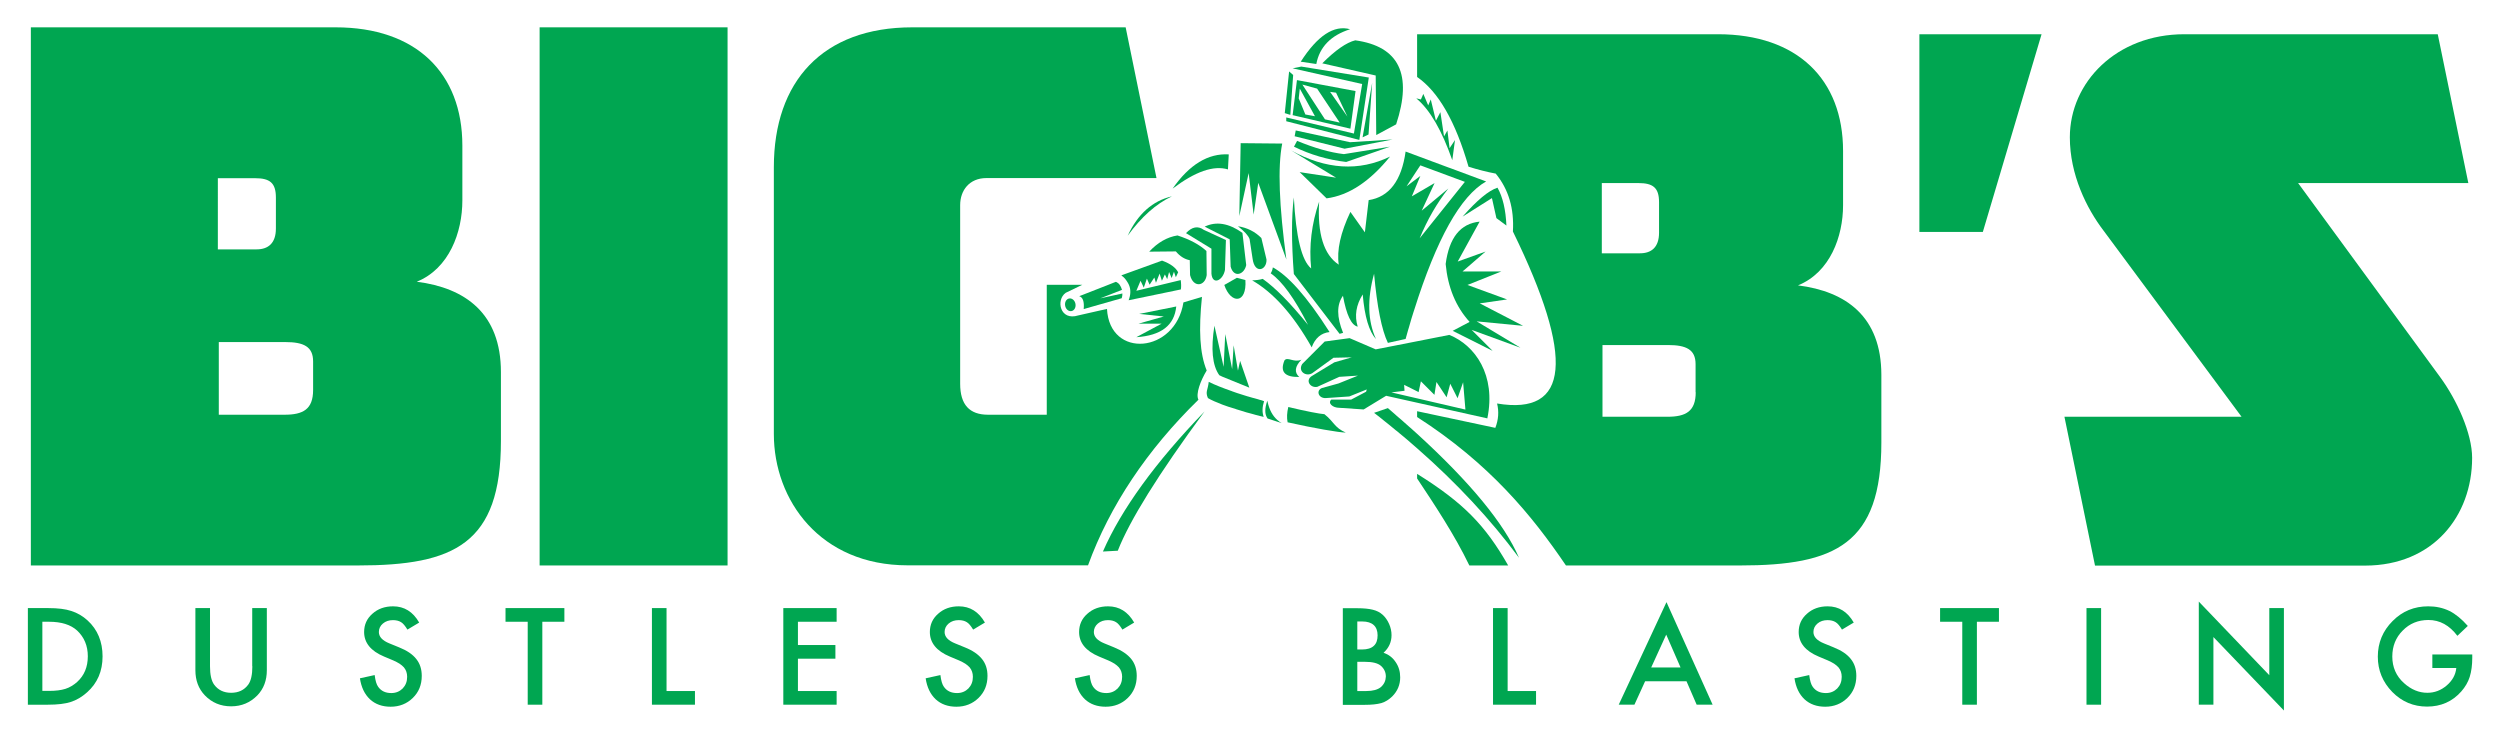 <?xml version="1.0" encoding="UTF-8"?>
<!-- Generator: Adobe Illustrator 27.8.1, SVG Export Plug-In . SVG Version: 6.00 Build 0)  -->
<svg xmlns="http://www.w3.org/2000/svg" xmlns:xlink="http://www.w3.org/1999/xlink" version="1.1" x="0px" y="0px" viewBox="0 0 1847.6 545.4" style="enable-background:new 0 0 1847.6 545.4;" xml:space="preserve">
<style type="text/css">
	.st0{fill:#00A651;}
</style>
<g id="Layer_5">
</g>
<g id="Layer_6">
	<g>
		<path class="st0" d="M64.8,458.6c-3.6-3.3-7.7-5.7-12.2-7.1c-4.2-1.4-9.8-2.1-17-2.1h-15v71.4h14.8c7.2,0,12.8-0.7,16.8-2    c4.2-1.3,8.3-3.7,12.1-7.1c7.7-6.8,11.5-15.7,11.5-26.6C75.8,474.2,72.1,465.3,64.8,458.6z M57,504c-2.6,2.3-5.5,4.1-8.7,5.1    c-3.2,1-7.2,1.5-12.1,1.5h-4.9v-51.1h4.9c9.2,0,16.1,2.2,20.8,6.5c5.2,4.9,7.9,11.2,7.9,19C64.9,492.9,62.3,499.2,57,504z"></path>
		<path class="st0" d="M186.5,492.4c0,6.2-1,10.7-3,13.5c-3,4.1-7.2,6.1-12.7,6.1c-5.4,0-9.6-2-12.6-6.1c-2-2.8-3-7.3-3-13.5v-43    h-10.8v45.9c0,7.5,2.3,13.7,7,18.6c5.2,5.4,11.7,8.1,19.4,8.1c7.7,0,14.1-2.7,19.4-8.1c4.7-4.9,7-11.1,7-18.6v-45.9h-10.8V492.4z"></path>
		<path class="st0" d="M294.9,478.4l-7.1-2.9c-5.2-2.1-7.8-4.9-7.8-8.4c0-2.5,1-4.6,3-6.3c2-1.7,4.5-2.5,7.4-2.5    c2.4,0,4.4,0.5,6,1.5c1.5,0.9,3,2.7,4.7,5.5l8.7-5.2c-4.6-8-11-12-19.3-12c-6.1,0-11.2,1.8-15.3,5.5c-4.1,3.6-6.1,8.1-6.1,13.5    c0,7.9,4.9,14,14.7,18.1l6.9,2.9c1.8,0.8,3.3,1.6,4.6,2.4c1.3,0.8,2.3,1.8,3.2,2.7c0.8,1,1.4,2,1.8,3.2c0.4,1.2,0.6,2.4,0.6,3.8    c0,3.5-1.1,6.3-3.3,8.6c-2.2,2.2-5,3.4-8.4,3.4c-4.3,0-7.5-1.5-9.7-4.6c-1.2-1.6-2.1-4.5-2.6-8.7l-10.9,2.4    c1,6.7,3.5,11.8,7.4,15.5c4,3.7,9.2,5.5,15.3,5.5c6.5,0,12-2.2,16.4-6.5c4.4-4.3,6.6-9.7,6.6-16.3c0-4.9-1.3-9-4-12.4    C305,483.6,300.7,480.7,294.9,478.4z"></path>
		<polygon class="st0" points="373.6,459.5 390,459.5 390,520.8 400.8,520.8 400.8,459.5 417.1,459.5 417.1,449.4 373.6,449.4   "></polygon>
		<polygon class="st0" points="492.6,449.4 481.8,449.4 481.8,520.8 513.6,520.8 513.6,510.7 492.6,510.7   "></polygon>
		<polygon class="st0" points="578.9,520.8 618.3,520.8 618.3,510.7 589.7,510.7 589.7,486.8 617.4,486.8 617.4,476.7 589.7,476.7     589.7,459.5 618.3,459.5 618.3,449.4 578.9,449.4   "></polygon>
		<path class="st0" d="M713,478.4l-7.1-2.9c-5.2-2.1-7.8-4.9-7.8-8.4c0-2.5,1-4.6,3-6.3c2-1.7,4.5-2.5,7.4-2.5c2.4,0,4.4,0.5,6,1.5    c1.5,0.9,3,2.7,4.7,5.5l8.7-5.2c-4.6-8-11-12-19.3-12c-6.1,0-11.2,1.8-15.3,5.5c-4.1,3.6-6.1,8.1-6.1,13.5c0,7.9,4.9,14,14.7,18.1    l6.9,2.9c1.8,0.8,3.3,1.6,4.6,2.4c1.3,0.8,2.3,1.8,3.2,2.7c0.8,1,1.4,2,1.8,3.2c0.4,1.2,0.6,2.4,0.6,3.8c0,3.5-1.1,6.3-3.3,8.6    c-2.2,2.2-5,3.4-8.4,3.4c-4.3,0-7.5-1.5-9.7-4.6c-1.2-1.6-2.1-4.5-2.6-8.7l-10.9,2.4c1,6.7,3.5,11.8,7.4,15.5    c4,3.7,9.2,5.5,15.3,5.5c6.5,0,12-2.2,16.4-6.5c4.4-4.3,6.6-9.7,6.6-16.3c0-4.9-1.3-9-4-12.4C723,483.6,718.8,480.7,713,478.4z"></path>
		<path class="st0" d="M823.3,478.4l-7.1-2.9c-5.2-2.1-7.8-4.9-7.8-8.4c0-2.5,1-4.6,3-6.3c2-1.7,4.5-2.5,7.4-2.5    c2.4,0,4.4,0.5,6,1.5c1.5,0.9,3,2.7,4.7,5.5l8.7-5.2c-4.6-8-11-12-19.3-12c-6.1,0-11.2,1.8-15.3,5.5c-4.1,3.6-6.1,8.1-6.1,13.5    c0,7.9,4.9,14,14.7,18.1l6.9,2.9c1.8,0.8,3.3,1.6,4.6,2.4c1.3,0.8,2.3,1.8,3.2,2.7c0.8,1,1.4,2,1.8,3.2c0.4,1.2,0.6,2.4,0.6,3.8    c0,3.5-1.1,6.3-3.3,8.6c-2.2,2.2-5,3.4-8.4,3.4c-4.3,0-7.5-1.5-9.7-4.6c-1.2-1.6-2.1-4.5-2.6-8.7l-10.9,2.4    c1,6.7,3.5,11.8,7.4,15.5c4,3.7,9.2,5.5,15.3,5.5c6.5,0,12-2.2,16.4-6.5c4.4-4.3,6.6-9.7,6.6-16.3c0-4.9-1.3-9-4-12.4    C833.3,483.6,829,480.7,823.3,478.4z"></path>
		<path class="st0" d="M1022.5,482.4c3.9-3.5,5.9-7.9,5.9-13c0-2.8-0.6-5.6-1.8-8.3c-1.2-2.7-2.8-5-4.8-6.8c-2-1.8-4.4-3-7.3-3.7    c-2.8-0.7-6.6-1.1-11.4-1.1h-10.7v71.4h16.3c4.9,0,8.9-0.4,12.2-1.3c3-0.9,5.6-2.6,8-4.9c3.9-3.9,5.9-8.6,5.9-14.1    c0-4.3-1.1-8-3.3-11.2C1029.2,485.9,1026.2,483.7,1022.5,482.4z M1003.1,459.3h3.8c3.6,0,6.4,0.9,8.3,2.6c1.9,1.7,2.9,4.3,2.9,7.6    c0,3.5-0.9,6.1-2.8,7.8c-1.9,1.8-4.8,2.7-8.8,2.7h-3.4V459.3z M1020.5,507.8c-2.3,1.9-5.9,2.9-10.7,2.9h-6.7v-21.6h5.5    c5.8,0,9.8,1,12.1,3.1c2.3,2.1,3.5,4.7,3.5,7.8C1024.1,503.1,1022.9,505.7,1020.5,507.8z"></path>
		<polygon class="st0" points="1114.2,449.4 1103.4,449.4 1103.4,520.8 1135.2,520.8 1135.2,510.7 1114.2,510.7   "></polygon>
		<path class="st0" d="M1196.3,520.8h11.6l7.9-17.3h30.6l7.5,17.3h11.8l-34.1-75.8L1196.3,520.8z M1220.3,493.3l11.1-24.3l10.6,24.3    H1220.3z"></path>
		<path class="st0" d="M1355.1,478.4l-7.1-2.9c-5.2-2.1-7.8-4.9-7.8-8.4c0-2.5,1-4.6,3-6.3c2-1.7,4.5-2.5,7.4-2.5    c2.4,0,4.4,0.5,6,1.5c1.5,0.9,3,2.7,4.7,5.5l8.7-5.2c-4.6-8-11-12-19.3-12c-6.1,0-11.2,1.8-15.3,5.5c-4.1,3.6-6.1,8.1-6.1,13.5    c0,7.9,4.9,14,14.7,18.1l6.9,2.9c1.8,0.8,3.3,1.6,4.6,2.4c1.3,0.8,2.3,1.8,3.2,2.7c0.8,1,1.4,2,1.8,3.2c0.4,1.2,0.6,2.4,0.6,3.8    c0,3.5-1.1,6.3-3.3,8.6c-2.2,2.2-5,3.4-8.4,3.4c-4.3,0-7.5-1.5-9.7-4.6c-1.2-1.6-2.1-4.5-2.6-8.7l-10.9,2.4    c1,6.7,3.5,11.8,7.4,15.5c4,3.7,9.2,5.5,15.3,5.5c6.5,0,12-2.2,16.4-6.5c4.4-4.3,6.6-9.7,6.6-16.3c0-4.9-1.3-9-4-12.4    C1365.2,483.6,1360.9,480.7,1355.1,478.4z"></path>
		<polygon class="st0" points="1433.8,459.5 1450.2,459.5 1450.2,520.8 1461,520.8 1461,459.5 1477.3,459.5 1477.3,449.4     1433.8,449.4   "></polygon>
		<rect x="1542" y="449.4" class="st0" width="10.8" height="71.4"></rect>
		<polygon class="st0" points="1677.1,499 1625,444.6 1625,520.8 1635.8,520.8 1635.8,470.8 1687.9,525.1 1687.9,449.4     1677.1,449.4   "></polygon>
		<path class="st0" d="M1797.5,493.7h17.8c-0.5,5-2.9,9.3-7.1,12.9c-4.2,3.6-9,5.4-14.3,5.4c-6.2,0-12-2.4-17.3-7.2    c-5.7-5.1-8.6-11.7-8.6-19.6c0-7.7,2.6-14.1,7.7-19.2c5.1-5.2,11.4-7.8,19-7.8c8.4,0,15.5,3.9,21.4,11.7l7.7-7.3    c-4.5-5.1-9-8.8-13.6-11.1c-4.8-2.3-10-3.4-15.6-3.4c-10.4,0-19.2,3.6-26.4,10.9c-7.2,7.2-10.9,16-10.9,26.3    c0,10.1,3.6,18.8,10.7,26.1c7.1,7.2,15.7,10.8,25.7,10.8c10.2,0,18.7-3.7,25.3-11.2c2.9-3.3,5-6.9,6.2-10.7    c1.3-4.1,1.9-8.9,1.9-14.2v-2.4h-29.5V493.7z"></path>
		<path class="st0" d="M308,208.2c24-9.7,33.7-36.6,33.7-60v-40.6c0-53.7-34.3-87.4-93.7-87.4H22.8v397.7h241.7    c71.4,0,105.7-16,105.7-92v-50.9C370.2,231.7,344,212.8,308,208.2z M161.1,131.7h27.4c10.9,0,15.4,3.4,15.4,14.3v22.9    c0,10.9-5.7,15.4-14.3,15.4h-28.6V131.7z M231.4,288.2c0,14.3-7.4,18.3-21.1,18.3h-48.6v-53.7h49.1c13.7,0,20.6,3.4,20.6,14.3    V288.2z"></path>
		<rect x="398.8" y="20.2" class="st0" width="138.9" height="397.7"></rect>
		<path class="st0" d="M1084.5,210.6l25.1-10h-28.7l17-14.7l-20.6,7.4l16.2-29.5c-14.2,1.4-22.5,11.8-25.1,31.3    c1.6,17.3,7.5,31.6,17.7,42.8l-12.5,6.6l29.5,14.8l-15.5-15.5l36.1,13.2l-32.4-19.5l34.3,3.3l-32-16.6l20.2-2.9L1084.5,210.6z"></path>
		<path class="st0" d="M1328.8,210.9c23.7-9.6,33.3-36.1,33.3-59.2v-40.1c0-53-33.9-86.3-92.5-86.3h-222.3v31.6    c15.7,10.8,28.4,32.9,38,66.3c7,2.2,13.7,3.9,20.1,5.1c9.5,11.6,13.7,25.8,12.7,42.8c45.8,93.7,41.9,136.1-11.7,127.1    c1.5,6.1,1,12.1-1.3,18l-57.8-12.3v4.3c53.4,34.3,85,72.8,110,109.7H1286c70.5,0,104.4-15.8,104.4-90.8v-50.2    C1390.3,234,1364.4,215.4,1328.8,210.9z M1183.8,135.3h27.1c10.7,0,15.2,3.4,15.2,14.1V172c0,10.7-5.6,15.2-14.1,15.2h-28.2V135.3    z M1253.2,289.9c0,14.1-7.3,18.1-20.9,18.1h-48v-53h48.5c13.5,0,20.3,3.4,20.3,14.1V289.9z"></path>
		<path class="st0" d="M1080.9,160.1l21.7-13.7l3.3,14.8l7.4,5.5c-0.5-11.7-2.7-21.1-6.6-28C1100,140.9,1091.5,148.1,1080.9,160.1z"></path>
		<path class="st0" d="M1122.6,412.2c-10.9-25.2-36-55.7-75.3-91.6c-1.6-1.5-3.3-3-4.9-4.4c-0.2-0.2-0.4-0.4-0.6-0.5    c-1.4-1.3-2.9-2.6-4.4-3.9c-0.3-0.3-0.7-0.6-1-0.9c-1.4-1.2-2.8-2.4-4.2-3.6c-0.4-0.4-0.8-0.7-1.2-1.1c-1.8-1.5-3.5-3.1-5.3-4.6    l-10.2,3.5c2.8,2.1,5.5,4.3,8.2,6.5c0.3,0.2,0.6,0.5,0.9,0.7c2.4,2,4.9,3.9,7.2,5.9c0.1,0,0.1,0.1,0.2,0.1    c5.3,4.3,10.4,8.7,15.4,13.1c0,0,0,0,0,0C1076.6,357,1101.7,384,1122.6,412.2z"></path>
		<path class="st0" d="M1011.5,147.9l-2.8,23.8L998,156.6c-7.3,15.4-10.2,28.4-8.6,39c-11.1-7.3-15.9-22.9-14.5-46.6    c-5.6,16.4-7.6,32.9-5.9,49.4c-7-5.8-11.3-23.3-12.8-52.5c-1.8,14.1-1.8,33,0,56.6l33.8,44.2c0.9-0.3,1.7-0.5,2.6-0.7    c-4.8-11.8-4.8-20.9-0.1-27.4c2.6,14.2,6.2,21.8,10.9,22.8c-2.5-8-1.2-16,3.7-23.8c1.4,16.4,4.7,27.4,9.8,33    c-6.1-13.4-6.6-29.5-1.4-48.3c2.2,24.4,5.6,41.5,10.2,51.1l13.1-2.9c0.6-2.3,1.3-4.5,1.9-6.8c0.2-0.5,0.3-1.1,0.5-1.6    c0.5-1.7,1-3.5,1.5-5.2c0.1-0.5,0.3-0.9,0.4-1.4c0.6-1.8,1.1-3.6,1.7-5.4c0.1-0.3,0.2-0.6,0.3-0.9c16.6-52.7,34.3-84.4,53.2-95.1    l-26.6-9.9l-0.9-0.3l-32-11.9C1035.8,133.6,1026.6,145.6,1011.5,147.9z M1047.3,125.8l2.4-3.6l32.9,12.2l-33.4,41.7    c5.6-13.6,12.6-25.8,21.2-36.8l-19.7,16.4l9.5-20.4l-16.8,9.8l6.3-15.1l-10.2,7.7L1047.3,125.8z"></path>
		<path class="st0" d="M1073.3,118.4l2-14.9l-4,6l-1.6-13.1l-2.5,4.4l-2.7-17.9l-3.3,6.3l-3.8-15.7l-1.9,4.4l-3.6-8.5l-1.8,4.1    l-2.9-0.7l-0.5-0.1C1056.8,81.1,1065.6,96.4,1073.3,118.4z"></path>
		<path class="st0" d="M1047.3,350.2v3.4c12.7,19.1,27.8,41.8,38.6,64.3h28.7C1097.7,388.2,1081.6,371.6,1047.3,350.2z"></path>
		<path class="st0" d="M998.6,295.3h-14.7c-2.8,2.5,0.7,6.1,6.1,6.1l17.8,1.2l16.6-10.1l74.8,16.7c6.6-32-9-54-28.1-61.7l-23.8,4.7    l-30.6,6l-19.3-8.3l-18.4,2.5l-16.6,16.6c-3.4,5.5,2.8,9.6,7.4,6.8l15.7-11.4l13.5-0.3l-12.9,3.7l-16.6,10.1c-5,3.1-1.3,9,4,8    l16.3-7.4l13.8-0.9l-14.4,5.8l-12.3,3.4c-4.4,1.8-2.6,7.6,2.8,7.4l17.5-1.2l12.9-5.2l-0.5,1.7L998.6,295.3z M1037.7,284.4l9.6,4.8    l1.1,0.6l1.7-8l10,10l1.5-9.5l7.5,11.3l2.7-10l5.4,10.7l4.1-11.8l1.7,20.2l-35.7-8.3l-19-4.4l9.7-1.2L1037.7,284.4z"></path>
		<polygon class="st0" points="1418.5,171.4 1465.4,171.4 1508.8,25.3 1418.5,25.3   "></polygon>
		<path class="st0" d="M1827,338.4c0-18.1-11.3-42.9-23.7-59.8l-104.9-143.3h125.8l-22.6-110h-187.3c-50.2,0-84.6,35.5-84.6,76.2    c0,27.6,12.4,52.5,24.8,68.8l102.1,137.7h-130.9l22.6,110H1748C1798.2,417.9,1827,381.3,1827,338.4z"></path>
		<path class="st0" d="M926.5,158.6l3.4-23.5l20.8,56.7c-5.4-39.7-6.5-68.3-3.1-85.7l-30.7-0.3l-1,53.9l6.9-31.8L926.5,158.6z"></path>
		<path class="st0" d="M933.2,206.1c-2.2,0.7-4.8,1-7.8,1.1c15.8,9.1,30.5,25.6,44,49.5c2.5-6.8,6.9-10.6,13.2-11.3    c-17.2-27-30.9-41.8-41.9-47.8c-0.3,1.8-0.8,3.2-1.6,4.4c8.4,5.8,17.6,18.5,27.6,38.1C953.5,223.8,942.3,212.5,933.2,206.1z"></path>
		<path class="st0" d="M961.8,265.8c-5.6,2.5-10.1-2.4-12.5,0.5c-3.5,8.4,0.1,12.5,10.9,12.3C956.4,275.2,956.9,270.9,961.8,265.8z"></path>
		<path class="st0" d="M833.4,174.2c10.1-13.9,21-23.6,32.7-29.1C851.8,148.4,840.9,158.1,833.4,174.2z"></path>
		<path class="st0" d="M907.5,125.2l0.6-11.1c-15.2-0.9-29.1,7.5-41.5,25.3C883.3,126.8,896.9,122,907.5,125.2z"></path>
		<path class="st0" d="M918.2,172.1c-10.1-7.2-19.4-8.7-27.9-4.6l18.5,9.4l0.7,20.2c2.4,8.6,10.1,5.8,11.5-1.2L918.2,172.1z"></path>
		<path class="st0" d="M904.8,210.6c4.8,14.2,16.8,14.2,15.6-3.6l-6.3-1.7L904.8,210.6z"></path>
		<polygon class="st0" points="1000.6,98.7 950.6,86.8 950.6,89.6 1004.6,103.4 1011.6,57.3 961.7,49.2 955.3,50.5 1006.7,62.1       "></polygon>
		<polygon class="st0" points="1007,101.5 1011.4,99.4 1014.1,61.2   "></polygon>
		<path class="st0" d="M1016.7,55.8l0.4,44l14.7-7.9c12.2-36.9,2.2-57.6-30.2-62.1c-6.5,1.6-14.6,7.2-24.4,17L1016.7,55.8z"></path>
		<path class="st0" d="M994.9,119.7l32.4-11.3l-34.1,5.5c-10.3-1.2-21.8-4.5-34.6-9.8l-2.3,4.3C968.3,114.3,981.2,118.1,994.9,119.7    z"></path>
		<path class="st0" d="M987.4,131.3l-26.9-4.1l19.9,19.4c16.5-2.2,32.1-12.6,46.9-30.9c-23,11.2-47.4,9.6-73.1-4.5L987.4,131.3z"></path>
		<polygon class="st0" points="957.6,96.4 956.8,100.7 993.7,109.9 1029.2,103.1 997.7,105.1   "></polygon>
		<path class="st0" d="M997.8,21.6c-11.9-3.3-24.1,4.7-36.5,24l11.5,1.7C975.2,34.7,983.6,26.1,997.8,21.6z"></path>
		<path class="st0" d="M958.5,59.2l-3.2,25.9l42.7,10l3.8-27.8L958.5,59.2z M964.7,84.6l-4.9-11.9l0.8-7.2l11.2,20.4L964.7,84.6z     M979.2,88.2l-16.7-25.7l10.9,3l16.7,25.1L979.2,88.2z M983,67.9l4.4,0.6l8.4,17.7L983,67.9z"></path>
		<polygon class="st0" points="955.7,55.4 952.7,52.8 949.5,83.6 953.6,84.9   "></polygon>
		<path class="st0" d="M923.5,176.7l2.2,14.4c1.5,11.8,10.6,8.7,10.3,0.7l-3.8-15.9c-4.8-4.8-10.5-7.6-17.3-8.7    C919.6,170.9,922.5,174,923.5,176.7z"></path>
		<path class="st0" d="M936.8,297c-0.1-0.3-0.1-0.6-0.2-0.9c-0.1,0.3-0.2,0.5-0.2,0.7c-1.7,5-1.7,8.9-0.1,11.7    c0.2,0.3,0.3,0.5,0.5,0.8l10.4,3.4c-1.2-0.7-2.2-1.4-3.2-2.3C940.5,307.3,938.1,302.9,936.8,297z"></path>
		<path class="st0" d="M869.3,226.5l-27.4,5.5l18.2,1.9l-18.7,5.3h17.1l-18.7,10C858.1,248,867.9,240.5,869.3,226.5z"></path>
		<path class="st0" d="M829,220.4c0.4-1.2,0.5-2.4,0.5-3.5l-16.4,3.6l16.1-6.3c-0.4-1.4-1-2.7-1.7-3.7c-0.4-0.6-0.9-1.1-1.4-1.4    c0,0,0,0,0,0c-0.2-0.2-0.4-0.3-0.6-0.4c0,0-0.1-0.1-0.1-0.1c-0.2-0.1-0.5-0.2-0.8-0.3l-5.8,2.3l-21.2,8.3c2.7,0.8,3.8,4,3.3,9.5    L829,220.4z"></path>
		<path class="st0" d="M903.4,278.4l19.9,8.1l-6.8-19.8l-1.6,7.2l-3.2-18.7l-1.1,17.6l-5.1-25.9l-1.2,24.2l-0.8-3.6l-6-26.8    c-2.7,17.1-1.6,29.3,3.6,36.6L903.4,278.4z"></path>
		<path class="st0" d="M930.7,295.4c-0.3-0.1-0.6-0.2-0.9-0.3c-1.1-0.3-2.1-0.6-3.2-0.9c-0.2,0-0.3-0.1-0.5-0.1    c-1.3-0.4-2.5-0.7-3.8-1.1c-0.1,0-0.3-0.1-0.4-0.1c-1.2-0.4-2.3-0.7-3.5-1.1c-0.1,0-0.2-0.1-0.3-0.1c-2.6-0.8-5.1-1.6-7.5-2.5    c-0.1,0-0.1,0-0.2-0.1c-6.6-2.3-12.5-4.6-17.1-6.9c-0.6,6.1-2.7,7.2-0.6,12c2.5,1.5,6.2,3.1,10.6,4.8c1.5,0.6,3.1,1.1,4.8,1.7    c0,0,0.1,0,0.1,0c1.6,0.5,3.3,1.1,5.1,1.6c0.2,0.1,0.4,0.1,0.5,0.2c1.1,0.3,2.2,0.7,3.3,1c0.1,0,0.2,0.1,0.3,0.1    c0.5,0.1,1,0.3,1.4,0.4c0.4,0.1,0.8,0.2,1.2,0.4c0.4,0.1,0.8,0.2,1.3,0.4c0.8,0.2,1.6,0.4,2.3,0.6c0.3,0.1,0.7,0.2,1.1,0.3    c0.7,0.2,1.4,0.4,2.2,0.6c0.2,0.1,0.4,0.1,0.6,0.2c0.9,0.2,1.9,0.5,2.8,0.7c0.2,0.1,0.5,0.1,0.7,0.2c1,0.3,2,0.5,2.9,0.7    c-1.2-3.4-1.1-7.3,0.3-11.6C933.1,296,931.9,295.7,930.7,295.4z"></path>
		<path class="st0" d="M885.7,295.4c-2.2-4.2,1.5-14,6.1-21.6c-5.2-12.7-6-30.1-3.5-54.4l-13.7,4.1c-5.9,37.6-54.5,42-56.5,4.8    l-21.2,4.8c-13.6,4.3-16.7-11.5-9.3-16.7l12.2-5.9h-26.2v96h-43.4c-13.7,0-20.6-7.4-20.6-22.9v-132c0-10.9,6.8-20,19.4-20h125.7    L831.9,20.2H674.2c-66.3,0-102.3,40-102.3,103.4v197.1c0,49.1,34.3,97.1,98.9,97.1c177.5,0,84.1,0,133.3,0    C820.1,373.8,847.8,332.4,885.7,295.4z"></path>
		<path class="st0" d="M790.1,220.6c-2.1,0.4-3.4,2.8-2.9,5.4c0.5,2.6,2.6,4.3,4.7,3.9c2.1-0.4,3.4-2.8,2.9-5.4    C794.3,221.9,792.2,220.2,790.1,220.6z"></path>
		<path class="st0" d="M826.1,407c8.7-22.3,30-56.6,64.1-102.9c-36.4,37.7-61.4,72.2-75.1,103.5L826.1,407z"></path>
		<path class="st0" d="M872.9,210.5c0-0.5,0-1-0.1-1.6c0-0.1,0-0.1,0-0.2c0-0.6-0.1-1.1-0.2-1.7l-14.1,3.4l-18.7,4.5l1.9-4.5    l1.2-2.9l1.4,2.9l1,2.2l2.3-6.7l2,4.5l3.5-5.3l1.2,3.9l2.7-6.8l1.7,5.3l2.2-4.7l1.7,3.5l1.4-5.3l1.9,4.5l1.7-4.7l1.4,4.1l1.7-3.7    c-1.8-3.3-5.3-6.2-11.9-8.6l-30.1,10.9c0.4,0.3,0.7,0.6,1.1,0.9c0.1,0.1,0.2,0.2,0.4,0.3c0.2,0.2,0.4,0.4,0.6,0.6    c0.1,0.1,0.3,0.3,0.4,0.4c0.2,0.2,0.3,0.3,0.4,0.5c0.2,0.2,0.3,0.3,0.4,0.5c0.1,0.1,0.2,0.3,0.3,0.4c0.2,0.2,0.3,0.4,0.4,0.6    c0.1,0.1,0.1,0.2,0.2,0.3c0.6,0.8,1,1.7,1.4,2.5c0,0,0,0,0,0c1.5,3.4,1.4,7.2-0.2,11.4l38.6-8    C872.9,212.8,872.9,211.7,872.9,210.5z"></path>
		<path class="st0" d="M978.8,306.1c-3.3-0.2-13.8-2.2-26.7-5.3c-1,4.2-1.2,7.9-0.5,11.3c19.7,4.4,37.7,7.5,43,7.6    C986.1,316,986.1,311.9,978.8,306.1z"></path>
		<path class="st0" d="M905.3,199.5l0.7-22.1l-16.3-7.5c-4.4-3.2-8.8-2.3-13.2,2.4l18.8,11.5v18.5    C896.1,211,903.8,207.4,905.3,199.5z"></path>
		<path class="st0" d="M879.5,203.3c2.4,9.6,11.1,8.4,12.3,0l-0.2-17.8c-5.1-4.7-12.2-8.5-21.4-11.5c-7.6,1.2-14.6,5.2-20.9,12    l19.7-0.2c3,3.6,6.5,5.8,10.3,6.5L879.5,203.3z"></path>
	</g>
</g>
</svg>
